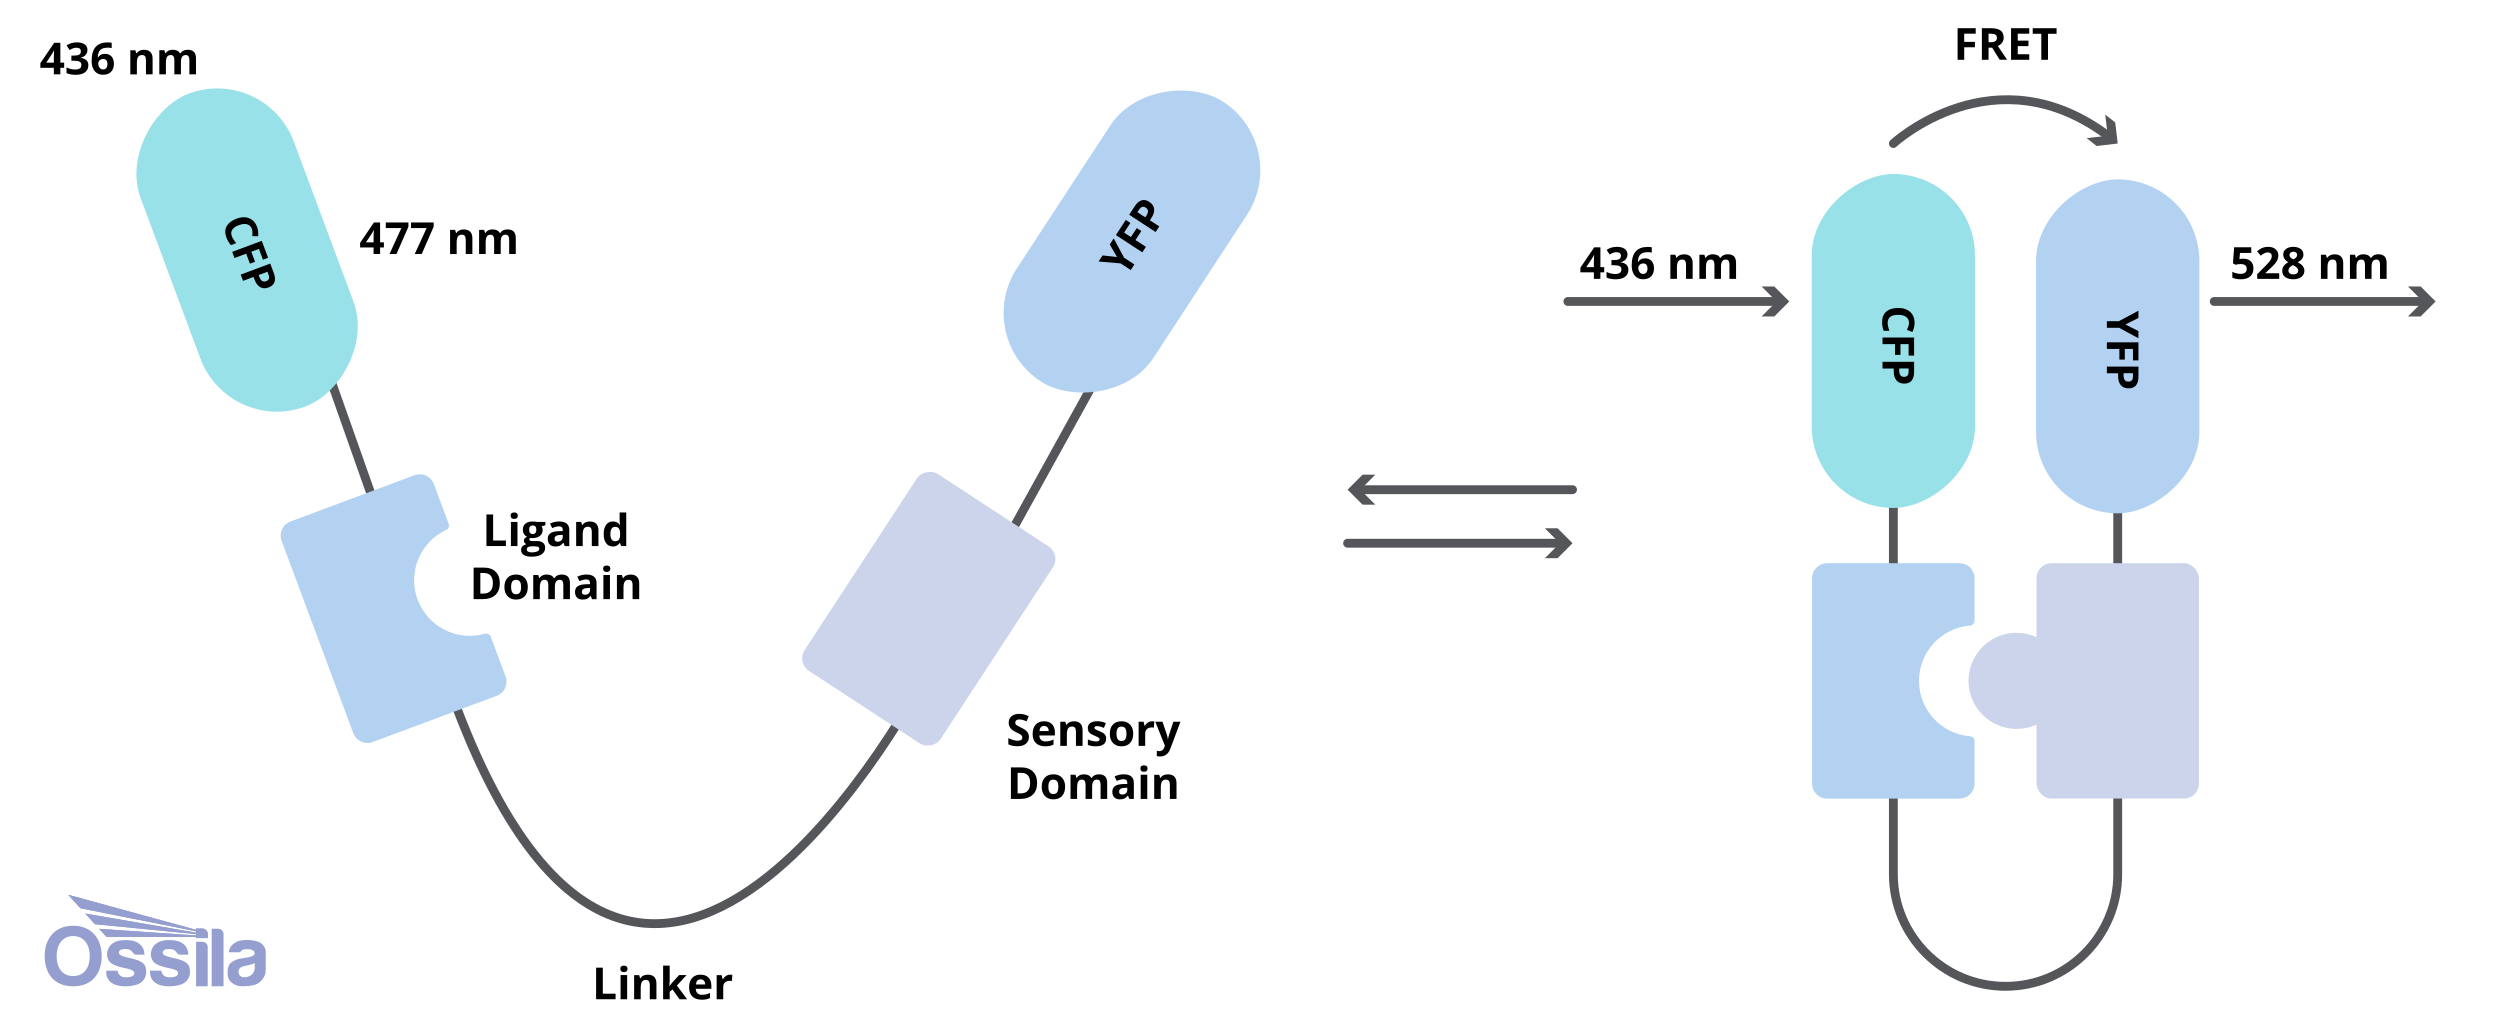 <svg viewBox="0 0 848 350.56" xmlns:xlink="http://www.w3.org/1999/xlink" height="350.56" width="848" xmlns="http://www.w3.org/2000/svg">
  <defs>
    <style>
      .cls-1 {
        stroke-miterlimit: 10;
      }

      .cls-1, .cls-2 {
        stroke: #54565a;
        stroke-width: 3px;
      }

      .cls-1, .cls-2, .cls-3 {
        fill: none;
      }

      .cls-4 {
        fill: #ccd4ec;
      }

      .cls-5 {
        fill: #54565a;
      }

      .cls-2 {
        stroke-linecap: round;
        stroke-linejoin: round;
      }

      .cls-6 {
        clip-path: url(#clippath-1);
      }

      .cls-7 {
        fill: #b3d2f2;
      }

      .cls-8 {
        fill: #949fd0;
      }

      .cls-9 {
        clip-path: url(#clippath-3);
      }

      .cls-10 {
        fill: #99e1e8;
      }

      .cls-11 {
        clip-path: url(#clippath-2);
      }

      .cls-12 {
        clip-path: url(#clippath);
      }
    </style>
    <clipPath id="clippath">
      <rect height="31.07" width="75" y="303.49" x="15.15" class="cls-3"></rect>
    </clipPath>
    <clipPath id="clippath-1">
      <rect height="31.07" width="75" y="303.49" x="15.15" class="cls-3"></rect>
    </clipPath>
    <clipPath id="clippath-2">
      <path d="M23.12,303.49l4.15,4.59,39.2,7.81v.45l-37.54-6.46,3.27,3.6,34.27,3.38v.44c-10.98-.76-21.86-1.49-32.84-2.25l2.51,2.76c10.14,0,20.19,0,30.33,0v.38h4.03v-1.34c0-1.04-.84-1.89-1.85-1.89h-2.18v.42l-43.34-11.88Z" class="cls-3"></path>
    </clipPath>
    <clipPath id="clippath-3">
      <rect height="31.07" width="75" y="303.49" x="15.15" class="cls-3"></rect>
    </clipPath>
  </defs>
  <g data-name="Layer 2" id="Layer_2">
    <line y2="221.96" x2="145.06" y1="126.14" x1="111.22" class="cls-1"></line>
    <line y2="210.11" x2="326.61" y1="120.83" x1="375.97" class="cls-1"></line>
    <path d="M313.89,229.18s-96.89,187.15-161.78,3.17" class="cls-1"></path>
    <line y2="256.17" x2="642.23" y1="153.22" x1="642.23" class="cls-1"></line>
    <line y2="250" x2="718.33" y1="147.89" x1="718.33" class="cls-1"></line>
    <path d="M718.33,264.78v31.73c0,21.02-17.04,38.05-38.05,38.05h0c-21.02,0-38.05-17.04-38.05-38.05v-31.73" class="cls-1"></path>
  </g>
  <g data-name="Layer 1" id="Layer_1">
    <rect transform="translate(33.61 193) rotate(-110.44)" ry="27.7" rx="27.7" height="55.4" width="113.27" y="57.13" x="27.2" class="cls-10"></rect>
    <g>
      <path d="M85.42,77.6c-.3-.8-.83-1.31-1.6-1.52s-1.69-.12-2.76.28c-2.24.83-3.04,2.09-2.42,3.77.26.7.76,1.49,1.48,2.36l-1.78.66c-.65-.7-1.16-1.55-1.54-2.57-.54-1.46-.52-2.74.08-3.84.6-1.1,1.72-1.96,3.38-2.58,1.04-.39,2.03-.54,2.95-.45.93.09,1.73.41,2.41.96.68.55,1.2,1.31,1.56,2.27.36.97.49,2.04.39,3.2l-1.98-.04c.04-.44.05-.88.04-1.31,0-.43-.08-.83-.22-1.19Z"></path>
      <path d="M79.54,87.52l-.78-2.09,10.03-3.74,2.14,5.75-1.74.65-1.36-3.66-2.59.96,1.27,3.4-1.74.65-1.27-3.4-3.97,1.48Z"></path>
      <path d="M91.12,97.5c-1.08.4-2.03.37-2.85-.09-.82-.46-1.47-1.32-1.93-2.56l-.34-.91-3.57,1.33-.79-2.13,10.03-3.74,1.19,3.2c.45,1.22.54,2.24.25,3.07-.29.83-.95,1.44-1.99,1.82ZM87.74,93.29l.26.7c.24.65.55,1.1.94,1.32.38.23.82.25,1.31.07.5-.19.82-.46.95-.82.14-.36.1-.83-.12-1.41l-.36-.97-2.98,1.11Z"></path>
    </g>
    <rect transform="translate(105.26 358.45) rotate(-56.82)" ry="27.7" rx="27.7" height="55.4" width="113.27" y="54.23" x="327.32" class="cls-7"></rect>
    <g>
      <path d="M378.9,87.2l-2.47-4.28,1.34-2.05,3.53,6.55,3.49,2.28-1.24,1.89-3.43-2.24-7.48-.65,1.35-2.06,4.9.56Z"></path>
      <path d="M388.69,83.73l-1.22,1.87-8.96-5.86,3.36-5.14,1.56,1.02-2.14,3.27,2.31,1.51,1.99-3.04,1.55,1.01-1.99,3.04,3.54,2.32Z"></path>
      <path d="M389.86,68.49c.96.63,1.51,1.41,1.62,2.35.12.94-.19,1.96-.92,3.07l-.53.81,3.19,2.08-1.24,1.9-8.96-5.86,1.87-2.86c.71-1.09,1.48-1.76,2.32-2.02.84-.26,1.72-.09,2.65.52ZM388.47,73.71l.41-.62c.38-.58.55-1.1.51-1.54-.04-.44-.28-.81-.72-1.09-.45-.29-.85-.38-1.23-.28-.37.1-.73.42-1.07.94l-.56.86,2.66,1.74Z"></path>
    </g>
    <g data-name="blue watermark" id="blue_watermark">
      <g class="cls-12">
        <g class="cls-6">
          <path d="M86.41,328.21c0,.5-.15,1.7-1.07,2.44-.92.74-1.95.92-2.95.79-1-.13-1.52-1.02-1.49-1.82.03-.8.38-1.49,1.6-1.83,1.22-.33,2.63-.5,3.91-1.1v1.52ZM86.79,319.19c-2.99-.68-5.4-.29-6.6.32-1.2.61-2.45,1.73-2.57,3.5h3.83s.43-1.03,2.06-1.06c1.63-.03,2.64.35,2.82,1.08.17.73-.44,1.29-1.44,1.54-1,.25-2.6.42-3.71.65-1.12.23-3.13,1.07-3.63,2.42-.49,1.35-.51,3.18.04,4.43.55,1.25,2.39,2.54,4.83,2.47,2.44-.07,4.4-.23,5.83-1.54,1.44-1.31,1.89-2.67,1.89-4.08s.01-5.7.01-6.18-.38-2.87-3.37-3.55" class="cls-8"></path>
          <path d="M27.27,308.08l39.19,7.81v.45l-37.54-6.46,3.27,3.6,34.27,3.38v.44c-10.98-.76-21.86-1.49-32.84-2.25l2.51,2.76c10.14,0,20.19,0,30.33,0v.38h4.03v-1.34c0-1.04-.83-1.89-1.85-1.89h-2.18v.42l-43.34-11.88,4.15,4.59Z" class="cls-8"></path>
        </g>
        <g class="cls-11">
          <rect height="14.7" width="47.38" y="303.49" x="23.12" class="cls-8"></rect>
        </g>
        <g class="cls-9">
          <path d="M73.98,315.02h-2.18v19.53h4.03v-17.68c0-1.02-.83-1.85-1.85-1.85" class="cls-8"></path>
          <path d="M68.64,319.44h-2.13v15.11h3.95v-13.29c0-1-.82-1.81-1.81-1.81" class="cls-8"></path>
          <path d="M62.73,326.27c-1.36-.83-3.05-1.09-5.05-1.58s-2.48-1.01-2.49-1.49c0-.48.28-.97.85-1.12.57-.15,1.49-.26,2.45-.04.96.22,1.46,1.15,1.69,1.38.24.23.66.41.95.41h2.76c-.1-1.64-.61-2.85-1.8-3.72-1.19-.87-2.65-1.36-5.64-1.19-2.99.17-4.59,1.71-5.09,3.47-.51,1.76.03,3.55,1.44,4.47,1.41.92,3.74,1.38,5.17,1.68,1.42.31,2.53.75,2.45,1.7-.07.95-1.68,1.44-3.58,1.2-1.91-.24-2.1-2.2-2.1-2.2h-3.85c-.13,2.51,1.07,3.88,2.63,4.6,1.55.73,4.21.99,7.02.36,2.82-.62,3.89-2.63,3.9-4.4.02-1.77-.35-2.71-1.71-3.54" class="cls-8"></path>
          <path d="M47.87,326.27c-1.36-.83-3.05-1.09-5.05-1.58s-2.48-1.01-2.49-1.49c0-.48.28-.97.85-1.12.57-.15,1.49-.26,2.45-.04.96.22,1.46,1.15,1.69,1.38.24.23.66.41.95.41h2.76c-.1-1.64-.61-2.85-1.8-3.72-1.19-.87-2.65-1.36-5.64-1.19-2.99.17-4.59,1.71-5.09,3.47-.51,1.76.03,3.55,1.44,4.47,1.41.92,3.74,1.38,5.17,1.68,1.42.31,2.53.75,2.45,1.7-.07.95-1.68,1.44-3.58,1.2-1.91-.24-2.1-2.2-2.1-2.2h-3.85c-.13,2.51,1.07,3.88,2.63,4.6,1.55.73,4.21.99,7.02.36,2.82-.62,3.89-2.63,3.9-4.4.02-1.77-.35-2.71-1.71-3.54" class="cls-8"></path>
          <path d="M24.82,331.07c-3.89,0-5.61-3.05-5.61-6.79s1.89-6.77,5.62-6.77,5.62,3.03,5.62,6.77-1.73,6.79-5.62,6.79M24.83,314.01c-6.42,0-9.68,4.59-9.68,10.26s2.96,10.28,9.66,10.28,9.69-4.62,9.69-10.28-3.26-10.26-9.68-10.26" class="cls-8"></path>
        </g>
      </g>
    </g>
    <path d="M141.66,203.41c-3.45-9.27.86-19.53,9.67-23.65.78-.36,1.17-1.25.87-2.06l-5.04-13.53c-.98-2.62-3.89-3.95-6.52-2.98l-42.15,15.71c-2.62.98-3.95,3.89-2.98,6.52l24.34,65.31c.98,2.62,3.89,3.95,6.52,2.98l42.15-15.71c2.62-.98,3.95-3.89,2.98-6.52l-5.04-13.53c-.3-.81-1.17-1.22-2-.99-9.35,2.66-19.33-2.28-22.78-11.55Z" class="cls-7"></path>
    <rect transform="translate(-30.16 357.16) rotate(-56.82)" ry="5.07" rx="5.07" height="55.11" width="79.83" y="178.89" x="275.13" class="cls-4"></rect>
    <g>
      <path d="M21.76,23h-1.29v2.22h-2.21v-2.22h-4.57v-1.57l4.69-6.91h2.09v6.73h1.29v1.76ZM18.26,21.25v-1.82c0-.3.01-.74.04-1.32s.04-.91.06-1h-.06c-.18.4-.4.79-.65,1.17l-1.96,2.97h2.58Z"></path>
      <path d="M29.66,16.91c0,.67-.2,1.24-.61,1.71s-.97.79-1.71.97v.04c.86.11,1.52.37,1.96.79.44.42.67.98.67,1.69,0,1.03-.37,1.83-1.12,2.41s-1.81.86-3.2.86c-1.16,0-2.19-.19-3.09-.58v-1.93c.42.21.87.38,1.37.51s.99.2,1.48.2c.75,0,1.3-.13,1.66-.38s.53-.66.53-1.22c0-.5-.21-.86-.62-1.07s-1.06-.31-1.96-.31h-.81v-1.74h.83c.83,0,1.44-.11,1.82-.33.38-.22.57-.59.57-1.12,0-.81-.51-1.22-1.52-1.22-.35,0-.71.06-1.07.18-.36.12-.77.32-1.21.61l-1.05-1.56c.98-.7,2.14-1.05,3.49-1.05,1.11,0,1.98.22,2.63.67s.96,1.07.96,1.88Z"></path>
      <path d="M31.08,20.67c0-2.12.45-3.7,1.34-4.73s2.24-1.55,4.02-1.55c.61,0,1.09.04,1.44.11v1.81c-.43-.1-.86-.15-1.29-.15-.78,0-1.41.12-1.9.35-.49.23-.86.58-1.1,1.04s-.39,1.11-.43,1.96h.1c.48-.83,1.26-1.25,2.32-1.25.96,0,1.71.3,2.25.9s.81,1.43.81,2.49c0,1.14-.32,2.05-.97,2.71-.64.67-1.54,1-2.68,1-.79,0-1.48-.18-2.07-.55s-1.04-.9-1.36-1.6-.48-1.55-.48-2.54ZM34.95,23.56c.48,0,.85-.16,1.11-.49s.39-.79.39-1.39c0-.52-.12-.93-.36-1.23-.24-.3-.61-.45-1.09-.45-.46,0-.85.15-1.18.45s-.49.64-.49,1.04c0,.58.15,1.07.46,1.47s.69.6,1.16.6Z"></path>
      <path d="M51.74,25.22h-2.23v-4.78c0-.59-.1-1.03-.31-1.33-.21-.29-.54-.44-1-.44-.62,0-1.08.21-1.35.63-.28.42-.42,1.11-.42,2.08v3.85h-2.23v-8.19h1.71l.3,1.05h.12c.25-.4.59-.69,1.03-.9s.93-.3,1.49-.3c.95,0,1.67.26,2.17.77s.74,1.26.74,2.23v5.34Z"></path>
      <path d="M61.37,25.22h-2.23v-4.78c0-.59-.1-1.03-.3-1.33-.2-.29-.51-.44-.93-.44-.57,0-.99.21-1.25.63s-.39,1.11-.39,2.07v3.85h-2.23v-8.19h1.71l.3,1.05h.12c.22-.38.54-.67.95-.88.42-.21.89-.32,1.43-.32,1.23,0,2.06.4,2.49,1.2h.2c.22-.38.54-.68.97-.89s.91-.31,1.45-.31c.93,0,1.63.24,2.11.71s.71,1.24.71,2.29v5.34h-2.24v-4.78c0-.59-.1-1.03-.3-1.33-.2-.29-.51-.44-.93-.44-.55,0-.96.2-1.23.59-.27.39-.41,1.01-.41,1.86v4.11Z"></path>
    </g>
    <g>
      <path d="M130.22,83.94h-1.29v2.22h-2.21v-2.22h-4.57v-1.57l4.69-6.91h2.09v6.73h1.29v1.76ZM126.72,82.19v-1.82c0-.3.01-.74.04-1.32s.04-.91.06-1h-.06c-.18.4-.4.79-.65,1.17l-1.96,2.97h2.58Z"></path>
      <path d="M132.12,86.16l4.02-8.79h-5.28v-1.9h7.68v1.42l-4.05,9.27h-2.37Z"></path>
      <path d="M140.68,86.16l4.02-8.79h-5.28v-1.9h7.68v1.42l-4.05,9.27h-2.37Z"></path>
      <path d="M160.21,86.16h-2.23v-4.78c0-.59-.1-1.03-.31-1.33-.21-.29-.54-.44-1-.44-.62,0-1.08.21-1.35.63-.28.42-.42,1.11-.42,2.08v3.85h-2.23v-8.19h1.71l.3,1.05h.12c.25-.4.59-.69,1.03-.9s.93-.3,1.49-.3c.95,0,1.67.26,2.17.77s.74,1.26.74,2.23v5.34Z"></path>
      <path d="M169.84,86.16h-2.23v-4.78c0-.59-.1-1.03-.3-1.33-.2-.29-.51-.44-.93-.44-.57,0-.99.21-1.25.63s-.39,1.11-.39,2.07v3.85h-2.23v-8.19h1.71l.3,1.05h.12c.22-.38.54-.67.95-.88.42-.21.89-.32,1.43-.32,1.23,0,2.06.4,2.49,1.2h.2c.22-.38.54-.68.97-.89s.91-.31,1.45-.31c.93,0,1.63.24,2.11.71s.71,1.24.71,2.29v5.34h-2.24v-4.78c0-.59-.1-1.03-.3-1.33-.2-.29-.51-.44-.93-.44-.55,0-.96.2-1.23.59-.27.39-.41,1.01-.41,1.86v4.11Z"></path>
    </g>
    <g>
      <path d="M165,185.22v-10.71h2.27v8.83h4.34v1.88h-6.61Z"></path>
      <path d="M173.2,174.92c0-.73.41-1.09,1.22-1.09s1.22.36,1.22,1.09c0,.35-.1.62-.3.81-.2.19-.51.29-.91.29-.81,0-1.22-.37-1.22-1.1ZM175.53,185.22h-2.23v-8.19h2.23v8.19Z"></path>
      <path d="M185,177.03v1.14l-1.28.33c.23.37.35.78.35,1.23,0,.88-.31,1.56-.92,2.05-.61.49-1.46.74-2.55.74l-.4-.02-.33-.04c-.23.18-.34.37-.34.59,0,.32.41.48,1.23.48h1.39c.9,0,1.58.19,2.05.58s.71.95.71,1.7c0,.96-.4,1.7-1.2,2.23-.8.53-1.94.79-3.44.79-1.14,0-2.02-.2-2.62-.6-.6-.4-.9-.96-.9-1.67,0-.49.15-.91.46-1.24.31-.33.76-.57,1.35-.71-.23-.1-.43-.26-.6-.48-.17-.22-.26-.46-.26-.71,0-.31.09-.57.27-.78.18-.21.44-.41.78-.61-.43-.19-.77-.48-1.02-.89s-.38-.89-.38-1.45c0-.89.29-1.58.87-2.07s1.41-.73,2.49-.73c.23,0,.5.02.82.06.31.04.52.07.6.09h2.86ZM178.68,186.38c0,.31.15.55.44.73.29.18.71.26,1.24.26.8,0,1.43-.11,1.88-.33s.68-.52.68-.9c0-.31-.13-.52-.4-.64s-.68-.18-1.25-.18h-1.16c-.41,0-.75.1-1.03.29-.28.19-.41.45-.41.77ZM179.49,179.71c0,.44.1.8.3,1.05.2.26.51.39.93.39s.73-.13.92-.39.29-.61.29-1.05c0-.99-.41-1.48-1.22-1.48s-1.23.49-1.23,1.48Z"></path>
      <path d="M191.55,185.22l-.43-1.11h-.06c-.38.47-.76.8-1.16.99-.4.18-.92.27-1.56.27-.79,0-1.41-.22-1.86-.67-.45-.45-.68-1.09-.68-1.92s.3-1.51.91-1.92c.61-.41,1.52-.64,2.75-.68l1.42-.04v-.36c0-.83-.42-1.24-1.27-1.24-.65,0-1.42.2-2.31.59l-.74-1.51c.94-.49,1.99-.74,3.13-.74s1.94.24,2.53.72.88,1.21.88,2.18v5.46h-1.56ZM190.89,181.43l-.86.03c-.65.02-1.13.14-1.45.35s-.48.54-.48.98c0,.63.36.95,1.08.95.52,0,.93-.15,1.24-.45.31-.3.46-.69.46-1.19v-.67Z"></path>
      <path d="M202.97,185.22h-2.23v-4.78c0-.59-.1-1.03-.31-1.33-.21-.29-.54-.44-1-.44-.62,0-1.08.21-1.35.63-.28.42-.42,1.11-.42,2.08v3.85h-2.23v-8.19h1.71l.3,1.05h.12c.25-.4.59-.7,1.03-.9.44-.2.93-.3,1.49-.3.95,0,1.67.26,2.17.77.49.51.74,1.26.74,2.23v5.34Z"></path>
      <path d="M207.86,185.37c-.96,0-1.72-.37-2.27-1.12-.55-.75-.82-1.78-.82-3.11s.28-2.39.84-3.14c.56-.75,1.33-1.12,2.31-1.12,1.03,0,1.82.4,2.36,1.2h.07c-.11-.61-.17-1.16-.17-1.63v-2.62h2.24v11.4h-1.71l-.43-1.06h-.1c-.51.81-1.28,1.21-2.32,1.21ZM208.64,183.59c.57,0,.99-.17,1.26-.5.27-.33.41-.9.44-1.69v-.24c0-.88-.14-1.51-.41-1.89-.27-.38-.71-.57-1.32-.57-.5,0-.89.21-1.16.63-.28.42-.41,1.04-.41,1.84s.14,1.41.42,1.81c.28.4.68.6,1.19.6Z"></path>
      <path d="M169.54,197.77c0,1.76-.5,3.11-1.51,4.05-1,.94-2.45,1.41-4.35,1.41h-3.03v-10.71h3.36c1.75,0,3.11.46,4.07,1.38.97.92,1.45,2.21,1.45,3.87ZM167.19,197.82c0-2.3-1.02-3.45-3.05-3.45h-1.21v6.97h.97c2.19,0,3.28-1.17,3.28-3.52Z"></path>
      <path d="M179.03,199.11c0,1.33-.35,2.38-1.05,3.13s-1.68,1.13-2.94,1.13c-.79,0-1.48-.17-2.08-.52-.6-.34-1.06-.84-1.38-1.48s-.48-1.4-.48-2.26c0-1.34.35-2.38,1.05-3.12s1.68-1.11,2.94-1.11c.79,0,1.48.17,2.08.51.6.34,1.06.83,1.38,1.47s.48,1.39.48,2.25ZM173.37,199.11c0,.81.13,1.42.4,1.84s.7.62,1.3.62,1.02-.21,1.29-.62c.26-.41.39-1.03.39-1.84s-.13-1.42-.4-1.82-.7-.61-1.3-.61-1.03.2-1.29.6c-.26.4-.4,1.01-.4,1.83Z"></path>
      <path d="M188.21,203.22h-2.23v-4.78c0-.59-.1-1.03-.3-1.33-.2-.29-.51-.44-.93-.44-.57,0-.99.21-1.25.63-.26.42-.39,1.11-.39,2.07v3.85h-2.23v-8.19h1.71l.3,1.05h.12c.22-.38.54-.67.95-.88.42-.21.89-.32,1.43-.32,1.23,0,2.06.4,2.49,1.2h.2c.22-.38.54-.68.97-.89s.91-.31,1.45-.31c.93,0,1.63.24,2.11.71s.71,1.24.71,2.29v5.34h-2.24v-4.78c0-.59-.1-1.03-.3-1.33-.2-.29-.51-.44-.93-.44-.55,0-.96.2-1.23.59-.27.39-.41,1.01-.41,1.86v4.11Z"></path>
      <path d="M200.8,203.22l-.43-1.11h-.06c-.38.47-.76.8-1.16.99-.4.18-.92.27-1.56.27-.79,0-1.41-.22-1.86-.67-.45-.45-.68-1.09-.68-1.92s.3-1.51.91-1.92c.61-.41,1.52-.64,2.75-.68l1.42-.04v-.36c0-.83-.42-1.24-1.27-1.24-.65,0-1.42.2-2.31.59l-.74-1.51c.94-.49,1.99-.74,3.13-.74s1.94.24,2.53.72.88,1.21.88,2.18v5.46h-1.56ZM200.15,199.43l-.86.03c-.65.02-1.13.14-1.45.35s-.48.54-.48.98c0,.63.36.95,1.08.95.52,0,.93-.15,1.24-.45.31-.3.46-.69.46-1.19v-.67Z"></path>
      <path d="M204.57,192.92c0-.73.41-1.09,1.22-1.09s1.22.36,1.22,1.09c0,.35-.1.62-.3.81-.2.19-.51.29-.91.29-.81,0-1.22-.37-1.22-1.1ZM206.9,203.22h-2.23v-8.19h2.23v8.19Z"></path>
      <path d="M216.8,203.22h-2.23v-4.78c0-.59-.1-1.03-.31-1.33-.21-.29-.54-.44-1-.44-.62,0-1.08.21-1.35.63-.28.42-.42,1.11-.42,2.08v3.85h-2.23v-8.19h1.71l.3,1.05h.12c.25-.4.59-.7,1.03-.9.44-.2.93-.3,1.49-.3.95,0,1.67.26,2.17.77.49.51.74,1.26.74,2.23v5.34Z"></path>
    </g>
    <g>
      <path d="M202.2,338.94v-10.71h2.27v8.83h4.34v1.88h-6.61Z"></path>
      <path d="M210.41,328.64c0-.73.41-1.09,1.22-1.09s1.22.36,1.22,1.09c0,.35-.1.62-.3.81-.2.19-.51.29-.91.29-.81,0-1.22-.37-1.22-1.1ZM212.73,338.94h-2.23v-8.19h2.23v8.19Z"></path>
      <path d="M222.64,338.94h-2.23v-4.78c0-.59-.1-1.03-.31-1.33-.21-.29-.54-.44-1-.44-.62,0-1.08.21-1.35.63-.28.42-.42,1.11-.42,2.08v3.85h-2.23v-8.19h1.71l.3,1.05h.12c.25-.4.59-.7,1.03-.9.44-.2.93-.3,1.49-.3.95,0,1.67.26,2.17.77.49.51.74,1.26.74,2.23v5.34Z"></path>
      <path d="M227.08,334.49l.97-1.25,2.29-2.49h2.52l-3.25,3.55,3.45,4.64h-2.58l-2.36-3.32-.96.77v2.55h-2.23v-11.4h2.23v5.08l-.12,1.86h.03Z"></path>
      <path d="M237.94,339.09c-1.32,0-2.35-.36-3.09-1.09-.74-.73-1.11-1.76-1.11-3.09s.34-2.43,1.03-3.18c.69-.75,1.63-1.12,2.85-1.12s2.06.33,2.7.99.97,1.57.97,2.73v1.08h-5.28c.02.63.21,1.13.56,1.49s.84.54,1.48.54c.49,0,.96-.05,1.4-.15s.9-.27,1.38-.49v1.73c-.39.2-.81.34-1.25.44-.44.09-.99.14-1.63.14ZM237.63,332.19c-.47,0-.84.15-1.11.45-.27.3-.42.73-.46,1.28h3.13c0-.55-.15-.98-.43-1.28-.28-.3-.66-.45-1.13-.45Z"></path>
      <path d="M247.67,330.6c.3,0,.55.02.75.07l-.17,2.09c-.18-.05-.4-.07-.66-.07-.71,0-1.27.18-1.67.55-.4.37-.6.88-.6,1.54v4.17h-2.23v-8.19h1.69l.33,1.38h.11c.25-.46.6-.83,1.03-1.11.43-.28.9-.42,1.41-.42Z"></path>
    </g>
    <g>
      <path d="M349,250.02c0,.97-.35,1.73-1.04,2.28-.7.56-1.66.83-2.9.83-1.14,0-2.15-.21-3.03-.64v-2.11c.72.32,1.33.55,1.83.68.5.13.96.2,1.37.2.5,0,.88-.1,1.15-.28.27-.19.4-.47.4-.85,0-.21-.06-.4-.18-.56-.12-.16-.29-.32-.52-.47-.23-.15-.69-.39-1.39-.72-.65-.31-1.14-.6-1.47-.89s-.59-.61-.78-.99-.29-.82-.29-1.32c0-.95.32-1.69.96-2.23.64-.54,1.53-.81,2.66-.81.56,0,1.09.07,1.59.2.51.13,1.03.32,1.59.56l-.73,1.77c-.57-.23-1.04-.4-1.42-.49-.37-.09-.74-.14-1.1-.14-.43,0-.76.1-.99.3-.23.2-.34.46-.34.78,0,.2.05.38.14.52.09.15.24.29.44.43.2.14.68.39,1.44.75,1,.48,1.69.96,2.06,1.44.37.48.56,1.07.56,1.77Z"></path>
      <path d="M354.47,253.14c-1.32,0-2.35-.36-3.09-1.09-.74-.73-1.11-1.76-1.11-3.09s.34-2.43,1.03-3.18c.69-.75,1.63-1.12,2.85-1.12s2.06.33,2.7.99.97,1.57.97,2.73v1.08h-5.28c.02.63.21,1.13.56,1.49.35.36.84.53,1.48.53.49,0,.96-.05,1.4-.15s.9-.27,1.38-.49v1.73c-.39.2-.81.34-1.25.44-.44.09-.99.14-1.63.14ZM354.16,246.24c-.47,0-.84.15-1.11.45-.27.3-.42.73-.46,1.28h3.13c0-.55-.15-.98-.43-1.28-.28-.3-.66-.45-1.13-.45Z"></path>
      <path d="M367.19,252.99h-2.23v-4.78c0-.59-.1-1.03-.31-1.33-.21-.29-.54-.44-1-.44-.62,0-1.08.21-1.35.63-.28.42-.42,1.11-.42,2.08v3.85h-2.23v-8.19h1.71l.3,1.05h.12c.25-.4.59-.7,1.03-.9.44-.2.93-.3,1.49-.3.95,0,1.67.26,2.17.77.49.51.74,1.26.74,2.23v5.34Z"></path>
      <path d="M375.2,250.56c0,.84-.29,1.48-.88,1.92-.58.44-1.46.66-2.62.66-.6,0-1.1-.04-1.52-.12-.42-.08-.81-.2-1.18-.36v-1.85c.42.2.88.36,1.4.49.52.13.98.2,1.37.2.81,0,1.21-.23,1.21-.7,0-.18-.05-.32-.16-.43-.11-.11-.29-.23-.56-.37-.26-.14-.62-.3-1.05-.49-.63-.26-1.09-.51-1.39-.73-.29-.22-.51-.48-.64-.77-.13-.29-.2-.65-.2-1.07,0-.73.28-1.29.85-1.69.56-.4,1.36-.6,2.4-.6s1.95.21,2.88.64l-.67,1.61c-.41-.18-.79-.32-1.15-.43s-.72-.17-1.09-.17c-.66,0-.99.18-.99.54,0,.2.11.37.32.52.21.15.68.36,1.4.65.64.26,1.11.5,1.41.72.3.23.52.48.66.78s.21.64.21,1.05Z"></path>
      <path d="M384.38,248.89c0,1.33-.35,2.38-1.05,3.13s-1.68,1.13-2.94,1.13c-.79,0-1.48-.17-2.08-.52-.6-.34-1.06-.84-1.38-1.48-.32-.64-.48-1.4-.48-2.26,0-1.34.35-2.38,1.05-3.12s1.68-1.11,2.95-1.11c.79,0,1.48.17,2.08.51.6.34,1.06.83,1.38,1.47s.48,1.39.48,2.25ZM378.72,248.89c0,.81.13,1.42.4,1.84.27.41.7.62,1.3.62s1.02-.21,1.29-.62c.26-.41.39-1.03.39-1.84s-.13-1.42-.4-1.82-.7-.61-1.3-.61-1.03.2-1.29.6c-.26.4-.4,1.01-.4,1.83Z"></path>
      <path d="M390.8,244.65c.3,0,.55.02.75.07l-.17,2.09c-.18-.05-.4-.07-.66-.07-.71,0-1.27.18-1.67.55-.4.37-.6.88-.6,1.54v4.17h-2.23v-8.19h1.69l.33,1.38h.11c.25-.46.6-.83,1.03-1.11.43-.28.9-.42,1.41-.42Z"></path>
      <path d="M391.87,244.81h2.45l1.55,4.61c.13.4.22.88.27,1.42h.04c.05-.5.16-.98.31-1.42l1.52-4.61h2.4l-3.46,9.23c-.32.85-.77,1.49-1.36,1.92-.59.42-1.28.64-2.06.64-.39,0-.76-.04-1.14-.12v-1.77c.27.06.56.09.88.09.4,0,.74-.12,1.04-.36.3-.24.53-.61.69-1.1l.13-.4-3.25-8.13Z"></path>
      <path d="M351.79,265.54c0,1.76-.5,3.11-1.51,4.05-1,.94-2.45,1.41-4.35,1.41h-3.03v-10.71h3.36c1.75,0,3.11.46,4.07,1.38.97.92,1.45,2.21,1.45,3.87ZM349.43,265.6c0-2.3-1.02-3.45-3.05-3.45h-1.21v6.97h.97c2.19,0,3.28-1.17,3.28-3.52Z"></path>
      <path d="M361.28,266.88c0,1.33-.35,2.38-1.05,3.13s-1.68,1.13-2.94,1.13c-.79,0-1.48-.17-2.08-.52-.6-.34-1.06-.84-1.38-1.48s-.48-1.4-.48-2.26c0-1.34.35-2.38,1.05-3.12s1.68-1.11,2.95-1.11c.79,0,1.48.17,2.08.51.6.34,1.06.83,1.38,1.47s.48,1.39.48,2.25ZM355.61,266.88c0,.81.13,1.42.4,1.84.27.42.7.62,1.3.62s1.02-.21,1.29-.62c.26-.41.39-1.03.39-1.84s-.13-1.42-.4-1.82-.7-.61-1.3-.61-1.03.2-1.29.6c-.26.4-.4,1.01-.4,1.83Z"></path>
      <path d="M370.45,270.99h-2.23v-4.78c0-.59-.1-1.03-.3-1.33-.2-.29-.51-.44-.93-.44-.57,0-.99.21-1.25.63-.26.42-.39,1.11-.39,2.07v3.85h-2.23v-8.19h1.71l.3,1.05h.12c.22-.38.54-.67.95-.88.41-.21.89-.32,1.43-.32,1.23,0,2.06.4,2.49,1.2h.2c.22-.38.54-.68.97-.89.43-.21.91-.31,1.45-.31.93,0,1.63.24,2.11.71s.71,1.24.71,2.29v5.34h-2.24v-4.78c0-.59-.1-1.03-.3-1.33-.2-.29-.51-.44-.93-.44-.55,0-.96.2-1.23.59-.27.39-.41,1.01-.41,1.86v4.11Z"></path>
      <path d="M383.05,270.99l-.43-1.11h-.06c-.38.47-.76.8-1.16.99-.4.18-.92.27-1.56.27-.79,0-1.41-.22-1.86-.67-.45-.45-.68-1.09-.68-1.92s.3-1.51.91-1.92c.61-.41,1.52-.64,2.75-.68l1.42-.04v-.36c0-.83-.42-1.24-1.27-1.24-.65,0-1.42.2-2.31.59l-.74-1.51c.94-.49,1.99-.74,3.13-.74s1.94.24,2.53.72.88,1.21.88,2.18v5.46h-1.56ZM382.39,267.2l-.86.03c-.65.02-1.13.14-1.45.35s-.48.54-.48.98c0,.63.36.95,1.08.95.52,0,.93-.15,1.24-.45.31-.3.46-.69.46-1.19v-.67Z"></path>
      <path d="M386.82,260.69c0-.73.41-1.09,1.22-1.09s1.21.36,1.21,1.09c0,.35-.1.62-.3.81-.2.19-.51.29-.91.29-.81,0-1.22-.37-1.22-1.1ZM389.15,270.99h-2.23v-8.19h2.23v8.19Z"></path>
      <path d="M399.05,270.99h-2.23v-4.78c0-.59-.1-1.03-.31-1.33-.21-.29-.54-.44-1-.44-.62,0-1.08.21-1.35.63-.28.42-.42,1.11-.42,2.08v3.85h-2.23v-8.19h1.71l.3,1.05h.12c.25-.4.59-.7,1.03-.9.44-.2.93-.3,1.49-.3.95,0,1.67.26,2.17.77.49.51.74,1.26.74,2.23v5.34Z"></path>
    </g>
    <g>
      <line y2="184.26" x2="529.97" y1="184.26" x1="457.1" class="cls-2"></line>
      <polygon points="524 189.35 529.09 184.26 524 179.18 528.32 179.18 533.4 184.26 528.32 189.35 524 189.35" class="cls-5"></polygon>
    </g>
    <g>
      <line y2="166.1" x2="460.53" y1="166.1" x1="533.4" class="cls-2"></line>
      <polygon points="466.51 161.01 461.42 166.1 466.51 171.18 462.19 171.18 457.1 166.1 462.19 161.01 466.51 161.01" class="cls-5"></polygon>
    </g>
    <rect transform="translate(526.56 757.9) rotate(-90)" ry="27.7" rx="27.7" height="55.4" width="113.27" y="87.97" x="585.6" class="cls-10"></rect>
    <g>
      <path d="M647.52,109.48c0-.86-.32-1.52-.96-1.99-.64-.47-1.54-.7-2.68-.7-2.39,0-3.58.9-3.58,2.69,0,.75.19,1.66.56,2.73h-1.9c-.37-.88-.55-1.86-.55-2.94,0-1.56.47-2.75,1.42-3.57s2.3-1.24,4.07-1.24c1.11,0,2.09.2,2.93.61s1.48.99,1.93,1.75c.45.76.67,1.65.67,2.67s-.25,2.08-.75,3.13l-1.85-.73c.19-.4.36-.8.5-1.21.14-.41.21-.8.21-1.19Z"></path>
      <path d="M638.55,116.72v-2.23h10.71v6.14h-1.86v-3.9h-2.76v3.63h-1.85v-3.63h-4.23Z"></path>
      <path d="M645.92,130.12c-1.15,0-2.03-.36-2.64-1.08-.61-.72-.92-1.75-.92-3.07v-.97h-3.81v-2.27h10.71v3.42c0,1.3-.28,2.29-.84,2.96-.56.68-1.39,1.01-2.5,1.01ZM644.22,124.99v.75c0,.7.14,1.22.41,1.57.28.35.68.52,1.2.52s.92-.15,1.18-.44c.25-.29.38-.75.38-1.37v-1.03h-3.18Z"></path>
    </g>
    <rect transform="translate(600.85 835.82) rotate(-90)" ry="27.7" rx="27.7" height="55.4" width="113.27" y="89.78" x="661.7" class="cls-7"></rect>
    <g>
      <path d="M720.95,110.07l4.41,2.23v2.45l-6.54-3.55h-4.17v-2.26h4.09l6.61-3.55v2.46l-4.41,2.22Z"></path>
      <path d="M714.65,118.34v-2.23h10.71v6.14h-1.86v-3.9h-2.76v3.63h-1.85v-3.63h-4.23Z"></path>
      <path d="M722.02,131.73c-1.15,0-2.03-.36-2.64-1.08-.61-.72-.92-1.75-.92-3.07v-.97h-3.81v-2.27h10.71v3.42c0,1.3-.28,2.29-.84,2.96-.56.68-1.39,1.01-2.5,1.01ZM720.32,126.6v.75c0,.7.14,1.22.41,1.57s.68.52,1.21.52.93-.15,1.18-.44c.25-.29.38-.75.38-1.37v-1.03h-3.18Z"></path>
    </g>
    <path d="M650.94,230.95c0-9.89,7.62-18,17.31-18.78.86-.07,1.53-.76,1.53-1.62v-14.44c0-2.8-2.27-5.07-5.07-5.07h-44.98c-2.8,0-5.07,2.27-5.07,5.07v69.7c0,2.8,2.27,5.07,5.07,5.07h44.98c2.8,0,5.07-2.27,5.07-5.07v-14.44c0-.86-.67-1.56-1.53-1.62-9.69-.78-17.32-8.89-17.32-18.78Z" class="cls-7"></path>
    <rect ry="5.07" rx="5.07" height="79.83" width="55.11" y="191.04" x="690.78" class="cls-4"></rect>
    <g>
      <path d="M642.23,48.68s34.51-31.96,73.43-2.14" class="cls-2"></path>
      <polygon points="707.8 46.86 714.94 46.01 714.09 38.86 717.48 41.53 718.33 48.68 711.19 49.53 707.8 46.86" class="cls-5"></polygon>
    </g>
    <g>
      <path d="M666.25,20.28h-2.23v-10.71h6.14v1.86h-3.9v2.76h3.63v1.85h-3.63v4.23Z"></path>
      <path d="M674.52,16.17v4.11h-2.27v-10.71h3.12c1.46,0,2.53.27,3.23.79s1.05,1.33,1.05,2.41c0,.63-.17,1.19-.52,1.68-.35.49-.84.88-1.47,1.15,1.61,2.41,2.66,3.96,3.15,4.67h-2.52l-2.56-4.11h-1.21ZM674.52,14.32h.73c.72,0,1.25-.12,1.59-.36s.51-.62.51-1.13-.17-.87-.52-1.08c-.35-.21-.89-.32-1.62-.32h-.69v2.89Z"></path>
      <path d="M688.32,20.28h-6.17v-10.71h6.17v1.86h-3.9v2.35h3.63v1.86h-3.63v2.76h3.9v1.88Z"></path>
      <path d="M694.68,20.28h-2.27v-8.82h-2.91v-1.89h8.09v1.89h-2.91v8.82Z"></path>
    </g>
    <circle r="16.3" cy="230.95" cx="684.01" class="cls-4"></circle>
    <g>
      <path d="M544.14,92.37h-1.29v2.22h-2.21v-2.22h-4.57v-1.57l4.7-6.91h2.09v6.73h1.29v1.76ZM540.64,90.61v-1.82c0-.3.01-.74.04-1.32s.04-.91.06-1h-.06c-.18.4-.4.79-.65,1.17l-1.96,2.97h2.58Z"></path>
      <path d="M552.04,86.27c0,.67-.2,1.24-.61,1.71s-.97.79-1.71.97v.04c.87.11,1.52.37,1.96.79.44.42.67.98.67,1.69,0,1.03-.37,1.83-1.12,2.41-.75.57-1.81.86-3.2.86-1.16,0-2.19-.19-3.09-.58v-1.93c.42.21.87.38,1.37.51s.99.2,1.48.2c.75,0,1.3-.13,1.66-.38.36-.25.53-.66.53-1.22,0-.5-.21-.86-.62-1.07s-1.06-.31-1.96-.31h-.81v-1.74h.83c.83,0,1.44-.11,1.82-.33.38-.22.57-.59.57-1.12,0-.81-.51-1.22-1.52-1.22-.35,0-.71.06-1.07.18-.36.12-.77.32-1.21.61l-1.05-1.56c.98-.7,2.14-1.05,3.49-1.05,1.11,0,1.98.22,2.62.67.64.45.96,1.07.96,1.88Z"></path>
      <path d="M553.47,90.04c0-2.12.45-3.7,1.34-4.73.9-1.04,2.24-1.55,4.03-1.55.61,0,1.09.04,1.44.11v1.81c-.44-.1-.87-.15-1.29-.15-.78,0-1.41.12-1.9.35-.49.23-.86.58-1.1,1.04s-.39,1.11-.43,1.96h.1c.48-.83,1.26-1.25,2.32-1.25.96,0,1.71.3,2.25.9.54.6.81,1.43.81,2.49,0,1.14-.32,2.05-.97,2.71-.64.67-1.54,1-2.68,1-.79,0-1.48-.18-2.07-.55-.59-.37-1.04-.9-1.36-1.6-.32-.7-.48-1.55-.48-2.54ZM557.33,92.92c.48,0,.85-.16,1.11-.49s.39-.79.39-1.39c0-.52-.12-.93-.36-1.23-.24-.3-.61-.45-1.09-.45-.46,0-.85.15-1.18.45-.32.3-.49.64-.49,1.04,0,.58.15,1.07.46,1.47.31.4.69.6,1.16.6Z"></path>
      <path d="M574.13,94.59h-2.23v-4.78c0-.59-.1-1.03-.31-1.33-.21-.29-.54-.44-1-.44-.62,0-1.08.21-1.35.63-.28.42-.42,1.11-.42,2.08v3.85h-2.23v-8.19h1.71l.3,1.05h.12c.25-.4.59-.69,1.03-.9.44-.2.93-.3,1.49-.3.95,0,1.67.26,2.17.77s.74,1.26.74,2.23v5.34Z"></path>
      <path d="M583.76,94.59h-2.23v-4.78c0-.59-.1-1.03-.3-1.33-.2-.29-.51-.44-.93-.44-.57,0-.99.21-1.25.63s-.39,1.11-.39,2.07v3.85h-2.23v-8.19h1.71l.3,1.05h.12c.22-.38.54-.67.95-.88.41-.21.89-.32,1.43-.32,1.23,0,2.06.4,2.49,1.2h.2c.22-.38.54-.68.97-.89.43-.21.91-.31,1.45-.31.93,0,1.63.24,2.11.71s.71,1.24.71,2.29v5.34h-2.24v-4.78c0-.59-.1-1.03-.3-1.33-.2-.29-.51-.44-.93-.44-.55,0-.96.2-1.23.59-.27.39-.41,1.01-.41,1.86v4.11Z"></path>
    </g>
    <g>
      <path d="M760.98,87.75c1.04,0,1.86.29,2.47.87.61.58.92,1.38.92,2.39,0,1.2-.37,2.12-1.11,2.76s-1.79.97-3.16.97c-1.19,0-2.15-.19-2.89-.58v-1.96c.39.21.83.37,1.35.5s1,.19,1.46.19c1.38,0,2.07-.57,2.07-1.7s-.72-1.62-2.15-1.62c-.26,0-.54.03-.86.08-.31.05-.57.11-.76.16l-.9-.48.4-5.46h5.81v1.92h-3.82l-.2,2.1.26-.05c.3-.07.67-.1,1.11-.1Z"></path>
      <path d="M773.13,94.59h-7.49v-1.57l2.69-2.72c.79-.82,1.32-1.38,1.56-1.7.24-.32.42-.61.53-.88s.16-.55.16-.83c0-.43-.12-.75-.36-.96-.24-.21-.55-.31-.95-.31-.42,0-.82.1-1.21.29-.39.19-.8.46-1.22.81l-1.23-1.46c.53-.45.96-.77,1.31-.95.35-.19.72-.33,1.13-.43.41-.1.87-.15,1.38-.15.67,0,1.26.12,1.77.37s.91.59,1.19,1.03c.28.44.42.94.42,1.51,0,.49-.09.96-.26,1.39-.17.43-.44.88-.81,1.33-.36.45-1,1.1-1.92,1.94l-1.38,1.3v.1h4.67v1.9Z"></path>
      <path d="M777.9,83.74c1.03,0,1.85.23,2.48.7.63.47.94,1.09.94,1.89,0,.55-.15,1.03-.46,1.46-.3.43-.79.81-1.46,1.15.8.43,1.38.88,1.73,1.34.35.47.52.98.52,1.53,0,.88-.34,1.59-1.03,2.12-.69.53-1.59.8-2.72.8s-2.09-.25-2.76-.75c-.67-.5-1-1.2-1-2.12,0-.61.16-1.15.49-1.63.32-.47.85-.89,1.56-1.25-.61-.39-1.05-.8-1.32-1.24s-.4-.92-.4-1.44c0-.77.32-1.39.95-1.86s1.46-.71,2.48-.71ZM776.23,91.74c0,.42.15.75.44.98s.69.35,1.2.35c.56,0,.98-.12,1.26-.36.28-.24.42-.56.42-.96,0-.33-.14-.63-.41-.92-.28-.29-.72-.59-1.34-.91-1.04.48-1.56,1.08-1.56,1.82ZM777.88,85.39c-.39,0-.7.1-.93.3-.24.2-.36.46-.36.79,0,.29.09.56.28.79.19.23.53.47,1.02.71.48-.22.81-.45,1-.69.19-.23.29-.51.29-.81,0-.34-.12-.6-.37-.8s-.56-.29-.94-.29Z"></path>
      <path d="M794.8,94.59h-2.23v-4.78c0-.59-.1-1.03-.31-1.33-.21-.29-.54-.44-1-.44-.62,0-1.08.21-1.35.63-.28.42-.42,1.11-.42,2.08v3.85h-2.23v-8.19h1.71l.3,1.05h.12c.25-.4.59-.69,1.03-.9.44-.2.93-.3,1.49-.3.95,0,1.67.26,2.17.77s.74,1.26.74,2.23v5.34Z"></path>
      <path d="M804.43,94.59h-2.23v-4.78c0-.59-.1-1.03-.3-1.33-.2-.29-.51-.44-.93-.44-.57,0-.99.21-1.25.63s-.39,1.11-.39,2.07v3.85h-2.23v-8.19h1.71l.3,1.05h.12c.22-.38.54-.67.95-.88.41-.21.89-.32,1.43-.32,1.23,0,2.06.4,2.49,1.2h.2c.22-.38.54-.68.97-.89.43-.21.91-.31,1.45-.31.93,0,1.63.24,2.11.71s.71,1.24.71,2.29v5.34h-2.24v-4.78c0-.59-.1-1.03-.3-1.33-.2-.29-.51-.44-.93-.44-.55,0-.96.2-1.23.59-.27.39-.41,1.01-.41,1.86v4.11Z"></path>
    </g>
    <g>
      <line y2="102.26" x2="603.5" y1="102.26" x1="531.81" class="cls-2"></line>
      <polygon points="597.52 107.35 602.61 102.26 597.52 97.17 601.84 97.17 606.93 102.26 601.84 107.35 597.52 107.35" class="cls-5"></polygon>
    </g>
    <g>
      <line y2="102.26" x2="822.74" y1="102.26" x1="751.06" class="cls-2"></line>
      <polygon points="816.77 107.35 821.85 102.26 816.77 97.17 821.08 97.17 826.17 102.26 821.08 107.35 816.77 107.35" class="cls-5"></polygon>
    </g>
  </g>
</svg>